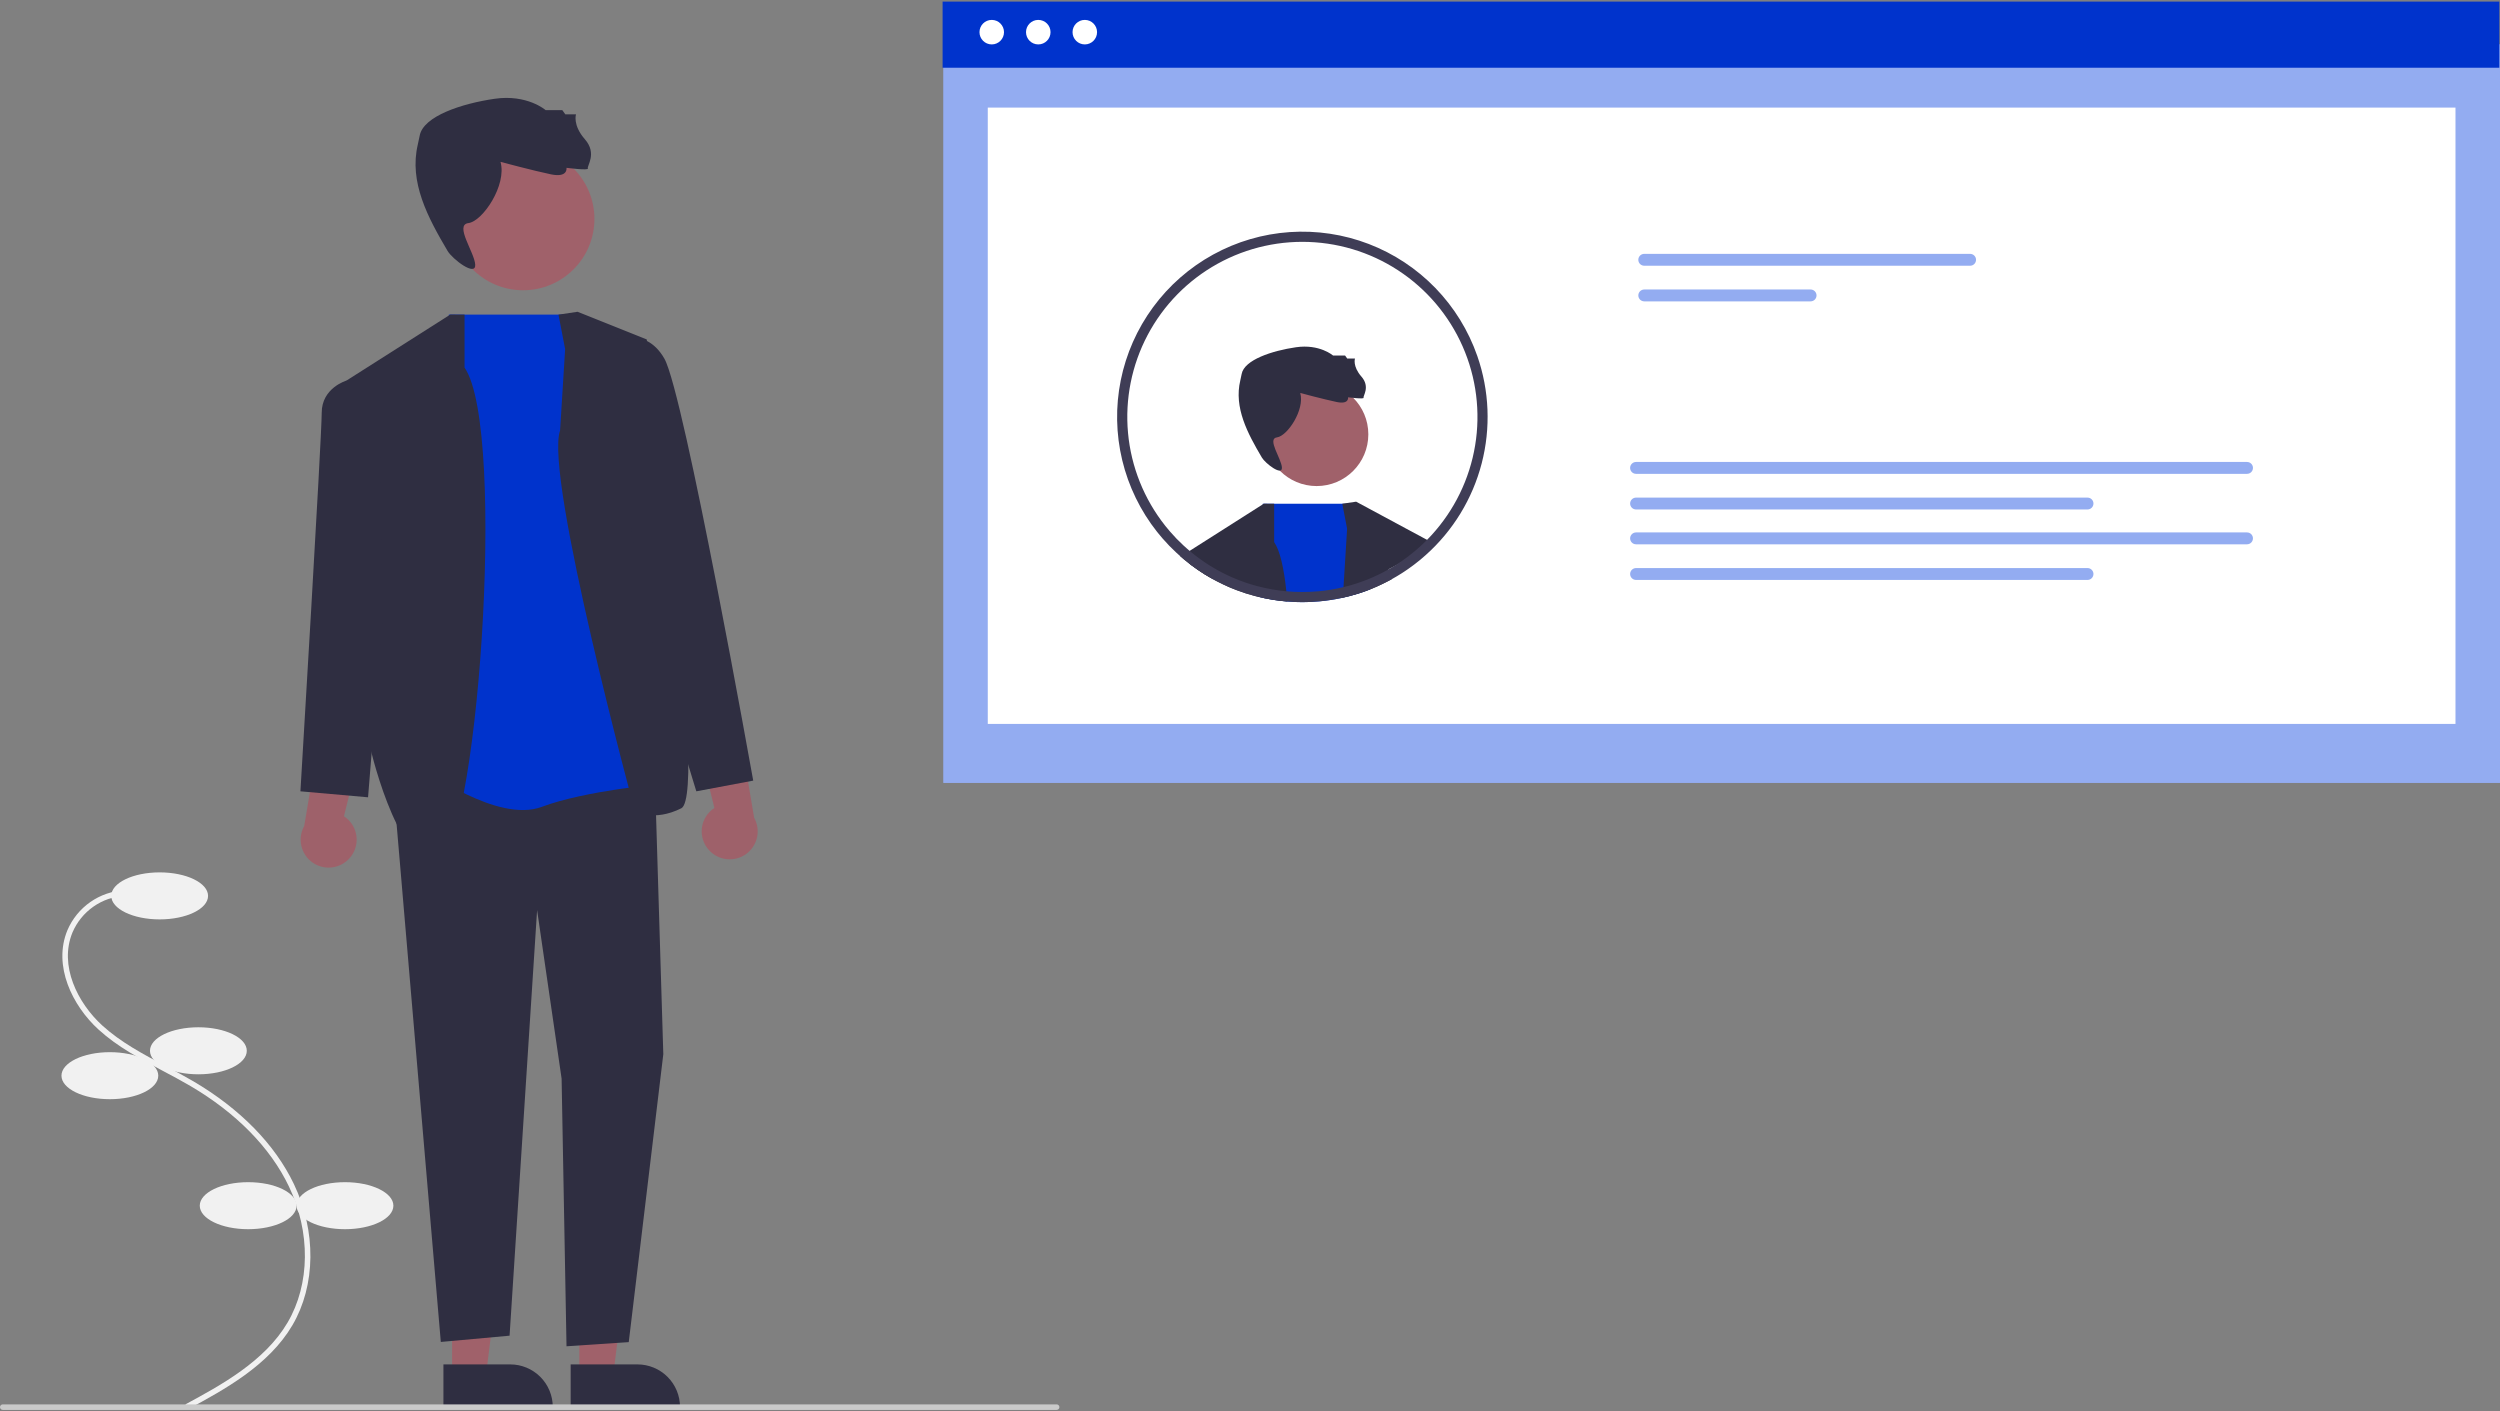 <svg width="900" height="508" viewBox="0 0 900 508" fill="none" xmlns="http://www.w3.org/2000/svg">
<rect x="0" y="0" width="900" height="508" fill="#808080" stroke="none"/>
<g clip-path="url(#clip0_6_582)">
<path d="M67.713 507.312L66.766 505.56C79.466 498.692 95.271 490.145 103.526 476.118C111.664 462.29 111.847 443.513 104.003 427.114C97.327 413.157 85.065 400.654 68.542 390.954C65.282 389.041 61.861 387.227 58.552 385.474C50.555 381.235 42.285 376.852 35.466 370.634C26.074 362.069 18.968 347.696 24.264 334.894C26.006 330.807 28.859 327.291 32.498 324.745C36.138 322.198 40.419 320.723 44.855 320.487L44.967 322.476C40.903 322.692 36.981 324.042 33.646 326.374C30.311 328.705 27.697 331.925 26.099 335.668C21.177 347.565 27.93 361.066 36.808 369.162C43.44 375.21 51.597 379.533 59.485 383.714C62.812 385.477 66.254 387.301 69.55 389.236C86.417 399.138 98.952 411.938 105.799 426.254C113.925 443.243 113.712 462.737 105.243 477.128C96.706 491.633 80.63 500.327 67.713 507.312Z" fill="#F1F1F1"/>
<path d="M57.477 330.984C67.101 330.984 74.903 327.195 74.903 322.52C74.903 317.845 67.101 314.056 57.477 314.056C47.852 314.056 40.05 317.845 40.05 322.52C40.05 327.195 47.852 330.984 57.477 330.984Z" fill="#F1F1F1"/>
<path d="M71.418 386.749C81.042 386.749 88.844 382.959 88.844 378.285C88.844 373.61 81.042 369.82 71.418 369.82C61.794 369.82 53.992 373.61 53.992 378.285C53.992 382.959 61.794 386.749 71.418 386.749Z" fill="#F1F1F1"/>
<path d="M39.553 395.711C49.177 395.711 56.979 391.921 56.979 387.246C56.979 382.572 49.177 378.782 39.553 378.782C29.928 378.782 22.127 382.572 22.127 387.246C22.127 391.921 29.928 395.711 39.553 395.711Z" fill="#F1F1F1"/>
<path d="M89.342 442.512C98.966 442.512 106.768 438.723 106.768 434.048C106.768 429.374 98.966 425.584 89.342 425.584C79.718 425.584 71.915 429.374 71.915 434.048C71.915 438.723 79.718 442.512 89.342 442.512Z" fill="#F1F1F1"/>
<path d="M124.194 442.512C133.819 442.512 141.621 438.723 141.621 434.048C141.621 429.374 133.819 425.584 124.194 425.584C114.57 425.584 106.768 429.374 106.768 434.048C106.768 438.723 114.57 442.512 124.194 442.512Z" fill="#F1F1F1"/>
<path d="M900 15.929H339.575V281.861H900V15.929Z" fill="#93ACF1"/>
<path d="M883.975 38.733H355.6V260.608H883.975V38.733Z" fill="white"/>
<path d="M899.761 0.565H339.336V24.373H899.761V0.565Z" fill="#0033CC"/>
<path d="M357.029 15.99C359.466 15.99 361.441 14.014 361.441 11.577C361.441 9.14 359.466 7.165 357.029 7.165C354.591 7.165 352.616 9.14 352.616 11.577C352.616 14.014 354.591 15.99 357.029 15.99Z" fill="white"/>
<path d="M373.778 15.99C376.215 15.99 378.191 14.014 378.191 11.577C378.191 9.14 376.215 7.165 373.778 7.165C371.341 7.165 369.365 9.14 369.365 11.577C369.365 14.014 371.341 15.99 373.778 15.99Z" fill="white"/>
<path d="M390.529 15.99C392.966 15.99 394.941 14.014 394.941 11.577C394.941 9.14 392.966 7.165 390.529 7.165C388.091 7.165 386.116 9.14 386.116 11.577C386.116 14.014 388.091 15.99 390.529 15.99Z" fill="white"/>
<path d="M591.928 91.389C591.361 91.389 590.818 91.614 590.417 92.015C590.016 92.416 589.791 92.96 589.791 93.526C589.791 94.094 590.016 94.637 590.417 95.038C590.818 95.439 591.361 95.664 591.928 95.664H709.236C709.803 95.664 710.347 95.439 710.748 95.038C711.149 94.637 711.374 94.094 711.374 93.526C711.374 92.96 711.149 92.416 710.748 92.015C710.347 91.614 709.803 91.389 709.236 91.389H591.928Z" fill="#93ACF1"/>
<path d="M591.929 104.217C591.362 104.218 590.82 104.444 590.42 104.845C590.02 105.245 589.795 105.788 589.795 106.355C589.795 106.921 590.02 107.464 590.42 107.865C590.82 108.265 591.362 108.491 591.929 108.492H651.817C652.383 108.491 652.925 108.265 653.325 107.865C653.725 107.464 653.95 106.921 653.95 106.355C653.95 105.788 653.725 105.245 653.325 104.845C652.925 104.444 652.383 104.218 651.817 104.217H591.929Z" fill="#93ACF1"/>
<path d="M588.977 166.308C588.41 166.308 587.866 166.533 587.465 166.934C587.064 167.335 586.839 167.878 586.839 168.445C586.839 169.012 587.064 169.556 587.465 169.957C587.866 170.358 588.41 170.583 588.977 170.583H808.929C809.496 170.583 810.04 170.358 810.441 169.957C810.842 169.556 811.067 169.012 811.067 168.445C811.067 167.878 810.842 167.335 810.441 166.934C810.04 166.533 809.496 166.308 808.929 166.308H588.977Z" fill="#93ACF1"/>
<path d="M588.977 179.136C588.41 179.137 587.868 179.363 587.468 179.764C587.068 180.164 586.843 180.707 586.843 181.274C586.843 181.84 587.068 182.383 587.468 182.784C587.868 183.184 588.41 183.41 588.977 183.411H751.509C752.075 183.41 752.618 183.184 753.018 182.784C753.418 182.383 753.643 181.84 753.643 181.274C753.643 180.707 753.418 180.164 753.018 179.764C752.618 179.363 752.075 179.137 751.509 179.136H588.977Z" fill="#93ACF1"/>
<path d="M588.977 191.674C588.41 191.675 587.868 191.901 587.468 192.302C587.068 192.702 586.843 193.245 586.843 193.812C586.843 194.378 587.068 194.921 587.468 195.322C587.868 195.723 588.41 195.948 588.977 195.95H808.929C809.495 195.948 810.038 195.723 810.438 195.322C810.838 194.921 811.062 194.378 811.062 193.812C811.062 193.245 810.838 192.702 810.438 192.302C810.038 191.901 809.495 191.675 808.929 191.674H588.977Z" fill="#93ACF1"/>
<path d="M588.977 204.502C588.41 204.503 587.868 204.729 587.468 205.13C587.068 205.531 586.843 206.074 586.843 206.64C586.843 207.206 587.068 207.749 587.468 208.15C587.868 208.551 588.41 208.776 588.977 208.778H751.509C752.075 208.776 752.618 208.551 753.018 208.15C753.418 207.749 753.643 207.206 753.643 206.64C753.643 206.074 753.418 205.531 753.018 205.13C752.618 204.729 752.075 204.503 751.509 204.502H588.977Z" fill="#93ACF1"/>
<path d="M473.984 174.984C484.265 174.984 492.599 166.65 492.599 156.368C492.599 146.087 484.265 137.753 473.984 137.753C463.703 137.753 455.368 146.087 455.368 156.368C455.368 166.65 463.703 174.984 473.984 174.984Z" fill="#A0616A"/>
<path d="M468.089 141.476C468.089 141.476 476.776 143.803 481.275 144.734C485.774 145.664 485.308 143.027 485.308 143.027C485.308 143.027 491.203 143.803 490.893 143.182C490.583 142.562 493.375 139.304 490.117 135.581C486.86 131.858 487.79 129.066 487.79 129.066H484.998L484.222 127.98H479.879C479.879 127.98 475.076 123.769 466.544 125.01C458.012 126.251 447.922 129.531 446.991 134.65C446.865 135.345 446.699 136.116 446.506 136.931C444.173 146.781 449.13 155.997 454.271 164.716C455.535 166.859 461.647 171.531 461.491 168.325C461.334 165.12 455.989 157.92 459.712 157.454C463.435 156.989 469.795 147.526 468.089 141.476Z" fill="#2F2E41"/>
<path d="M463.424 216.549C459.83 216.262 456.266 215.676 452.77 214.799L452.966 211.086L454.595 181.569L454.61 181.343H487.402L492.548 208.521L493.242 212.188C491.884 212.716 490.511 213.214 489.108 213.652C489.092 213.652 489.092 213.667 489.078 213.667C487.131 214.27 485.154 214.799 483.161 215.236C480.512 215.808 477.832 216.221 475.134 216.474C473.048 216.681 470.953 216.781 468.856 216.776C467.045 216.776 465.219 216.7 463.424 216.549Z" fill="#0033CC"/>
<path d="M442.342 211.297C440.984 210.709 439.671 210.075 438.373 209.411L437.815 209.124C437.437 208.928 437.045 208.717 436.668 208.505C436.154 208.219 435.656 207.932 435.174 207.645C434.706 207.373 434.223 207.087 433.755 206.8C433.725 206.785 433.71 206.77 433.68 206.77C432.05 205.729 430.451 204.657 428.911 203.495C428.655 203.299 428.398 203.103 428.141 202.907L427.87 198.561L428.262 198.319L454.596 181.569L454.957 181.342L454.988 181.327L458.7 181.342V195.165C460.798 198.198 462.216 204.552 463.091 212.866C463.212 214.059 463.318 215.281 463.424 216.549C459.83 216.261 456.266 215.676 452.77 214.798C452.392 214.723 452.03 214.632 451.653 214.526C449.453 213.951 447.287 213.256 445.164 212.444C444.515 212.202 443.881 211.946 443.247 211.689L443.187 211.659C442.915 211.539 442.614 211.418 442.342 211.297Z" fill="#2F2E41"/>
<path d="M436.668 208.505C436.154 208.219 435.656 207.932 435.174 207.645C434.706 207.373 434.223 207.087 433.755 206.8C433.725 206.785 433.71 206.77 433.68 206.77C432.05 205.729 430.45 204.657 428.911 203.495C428.655 203.299 428.398 203.103 428.141 202.907C428.021 202.801 427.9 202.71 427.764 202.605C426.799 201.865 425.863 201.096 424.957 200.281C424.912 200.251 424.882 200.205 424.836 200.175C425.751 199.472 426.776 198.926 427.87 198.561L428.941 198.877L436.577 201.171L436.622 204.265L436.668 208.505Z" fill="#2F2E41"/>
<path d="M500.969 208.55C500.516 208.792 500.063 209.033 499.611 209.26C499.505 209.32 499.415 209.365 499.324 209.411C498.72 209.712 498.132 210.014 497.529 210.301C497.513 210.316 497.483 210.316 497.483 210.331C497.453 210.346 497.408 210.361 497.378 210.376C496.02 211.025 494.646 211.629 493.242 212.187C491.884 212.715 490.511 213.213 489.108 213.651C489.093 213.651 489.093 213.666 489.078 213.666C487.131 214.27 485.154 214.798 483.162 215.235C483.139 213.996 483.302 212.76 483.645 211.569L483.66 211.357L484.958 190.351L483.222 181.342L488.202 180.603L515.592 195.346C515.592 195.346 512.574 198.364 500.184 204.793C499.089 205.361 500.697 207.253 500.969 208.55Z" fill="#2F2E41"/>
<path d="M474.802 212.852C472.84 213.033 470.848 213.123 468.856 213.123C466.924 213.123 465.008 213.048 463.091 212.867C463.212 214.059 463.317 215.281 463.423 216.549C465.219 216.7 467.045 216.775 468.856 216.775C470.952 216.781 473.048 216.68 475.133 216.473C477.832 216.221 480.512 215.807 483.161 215.236C483.139 213.996 483.302 212.76 483.645 211.569L483.659 211.358C480.746 212.067 477.786 212.566 474.802 212.852ZM531.829 128.163C528.64 119.003 523.491 110.649 516.742 103.683C509.992 96.717 501.805 91.307 492.75 87.83C483.695 84.354 473.991 82.894 464.314 83.553C454.637 84.212 445.22 86.974 436.721 91.647C428.221 96.319 420.843 102.789 415.1 110.606C409.358 118.423 405.39 127.398 403.472 136.906C401.555 146.414 401.735 156.226 403.999 165.657C406.263 175.088 410.557 183.912 416.582 191.513C417.186 192.268 417.805 193.023 418.438 193.747C418.499 193.807 418.529 193.853 418.574 193.898C420.132 195.695 421.789 197.402 423.539 199.013C423.962 199.406 424.399 199.798 424.836 200.175C424.882 200.206 424.912 200.251 424.957 200.281C425.863 201.096 426.799 201.866 427.764 202.605C427.9 202.711 428.021 202.801 428.141 202.907C428.398 203.103 428.655 203.299 428.911 203.495C430.45 204.657 432.05 205.729 433.68 206.77C433.71 206.77 433.725 206.785 433.755 206.8C434.223 207.087 434.706 207.374 435.173 207.645C435.657 207.932 436.155 208.219 436.668 208.505C437.045 208.717 437.437 208.928 437.814 209.124L438.373 209.411C439.67 210.075 440.983 210.709 442.341 211.297C442.613 211.418 442.915 211.539 443.187 211.659L443.247 211.69C443.881 211.946 444.514 212.203 445.164 212.444C447.287 213.256 449.453 213.951 451.652 214.527C452.03 214.632 452.392 214.723 452.769 214.798C456.266 215.676 459.83 216.261 463.423 216.549C465.219 216.7 467.045 216.775 468.856 216.775C470.952 216.781 473.048 216.68 475.133 216.473C477.832 216.221 480.512 215.807 483.161 215.236C485.154 214.798 487.131 214.27 489.077 213.666C489.092 213.666 489.092 213.651 489.108 213.651C490.511 213.214 491.884 212.716 493.242 212.188C494.646 211.629 496.019 211.026 497.377 210.377C497.407 210.362 497.452 210.347 497.483 210.331C497.483 210.316 497.513 210.316 497.528 210.301C498.132 210.014 498.72 209.713 499.324 209.411C499.415 209.366 499.505 209.32 499.611 209.26C500.063 209.034 500.515 208.792 500.969 208.551C500.999 208.536 501.014 208.521 501.044 208.505C502.236 207.842 503.413 207.147 504.575 206.408C504.892 206.212 505.209 206.016 505.526 205.789C505.994 205.502 506.446 205.186 506.884 204.869C507.473 204.461 508.061 204.039 508.635 203.601C508.825 203.479 509.007 203.342 509.178 203.194C510.582 202.137 511.939 201.021 513.237 199.843C523.079 191.074 530.098 179.583 533.407 166.824C536.717 154.064 536.167 140.61 531.829 128.163ZM512.105 195.95C510.472 197.487 508.759 198.938 506.975 200.296C506.583 200.598 506.174 200.9 505.768 201.171C505.375 201.473 504.983 201.76 504.576 202.032C504.229 202.273 503.882 202.514 503.519 202.741C503.489 202.771 503.444 202.786 503.414 202.816C503.156 202.997 502.885 203.163 502.629 203.329C501.829 203.827 500.999 204.325 500.184 204.793C499.988 204.899 499.807 205.019 499.611 205.125C499.505 205.186 499.399 205.246 499.278 205.306C498.826 205.563 498.373 205.789 497.92 206.031C497.86 206.076 497.785 206.091 497.724 206.136C497.702 206.14 497.681 206.15 497.664 206.166C497.347 206.332 497.03 206.483 496.713 206.634C496.442 206.77 496.185 206.906 495.913 207.027C494.812 207.555 493.68 208.053 492.548 208.52C491.356 209.003 490.149 209.441 488.926 209.848C488.624 209.954 488.307 210.075 487.991 210.165C486.557 210.618 485.124 211.026 483.659 211.358C480.746 212.067 477.786 212.566 474.802 212.852C472.84 213.033 470.848 213.123 468.856 213.123C466.924 213.123 465.008 213.048 463.091 212.867C459.673 212.554 456.286 211.958 452.965 211.086C452.845 211.056 452.709 211.026 452.588 210.995C449.865 210.285 447.197 209.377 444.605 208.279C444.47 208.219 444.319 208.173 444.198 208.113C444.047 208.053 443.911 208.007 443.79 207.947C443.639 207.887 443.504 207.826 443.368 207.766C442.236 207.268 441.135 206.725 440.033 206.166L439.519 205.895C438.539 205.382 437.573 204.853 436.622 204.265C436.291 204.084 435.944 203.873 435.611 203.661C435.234 203.435 434.857 203.194 434.494 202.952C434.404 202.892 434.314 202.831 434.223 202.771C433.378 202.198 432.518 201.624 431.703 201.005C431.13 200.583 430.571 200.175 430.013 199.738C429.65 199.466 429.288 199.179 428.941 198.878C428.715 198.712 428.489 198.515 428.262 198.319C427.961 198.063 427.659 197.806 427.357 197.535C426.889 197.157 426.452 196.735 426.029 196.342C424.329 194.777 422.722 193.114 421.215 191.362C420.702 190.789 420.219 190.216 419.751 189.612C419.642 189.493 419.542 189.367 419.449 189.235C411.852 179.644 407.21 168.05 406.09 155.866C404.97 143.682 407.421 131.436 413.142 120.621C418.863 109.806 427.609 100.89 438.311 94.96C449.014 89.031 461.211 86.345 473.414 87.229C485.617 88.114 497.299 92.531 507.034 99.941C516.77 107.352 524.138 117.436 528.241 128.963C532.343 140.49 533.002 152.961 530.136 164.856C527.271 176.751 521.006 187.555 512.105 195.95Z" fill="#3F3D56"/>
<path d="M162.748 495.171L174.956 495.17L180.763 448.081L162.746 448.082L162.748 495.171Z" fill="#A0616A"/>
<path d="M159.634 491.185L183.676 491.184H183.677C187.741 491.184 191.638 492.798 194.511 495.671C197.384 498.545 198.998 502.442 198.999 506.505V507.003L159.635 507.004L159.634 491.185Z" fill="#2F2E41"/>
<path d="M208.554 495.171L220.762 495.17L226.57 448.081L208.552 448.082L208.554 495.171Z" fill="#A0616A"/>
<path d="M205.44 491.185L229.482 491.184H229.483C233.547 491.184 237.444 492.798 240.317 495.671C243.19 498.545 244.805 502.442 244.805 506.505V507.003L205.441 507.004L205.44 491.185Z" fill="#2F2E41"/>
<path d="M125.705 309.1C126.704 308.03 127.456 306.754 127.909 305.362C128.362 303.97 128.504 302.495 128.325 301.042C128.146 299.589 127.651 298.193 126.874 296.952C126.098 295.712 125.058 294.656 123.83 293.86L132.312 259.302L114.893 265.509L109.509 297.374C108.309 299.527 107.94 302.045 108.473 304.452C109.005 306.858 110.402 308.986 112.399 310.431C114.395 311.876 116.852 312.539 119.305 312.294C121.757 312.048 124.034 310.912 125.705 309.1Z" fill="#9E616A"/>
<path d="M255.298 306.112C254.299 305.043 253.546 303.767 253.094 302.374C252.641 300.982 252.499 299.508 252.678 298.055C252.857 296.602 253.352 295.206 254.128 293.965C254.905 292.724 255.944 291.669 257.173 290.873L248.691 256.314L266.11 262.521L271.494 294.387C272.694 296.54 273.063 299.058 272.53 301.464C271.997 303.871 270.6 305.998 268.604 307.444C266.608 308.889 264.15 309.552 261.698 309.306C259.246 309.061 256.968 307.925 255.298 306.112Z" fill="#9E616A"/>
<path d="M141.767 284.875L158.689 483.102L183.448 480.844L193.357 327.642L202.178 388.304L203.944 484.662L226.349 483.168L238.791 379.507L235.739 279.115L150.681 270.501L141.767 284.875Z" fill="#2F2E41"/>
<path d="M188.315 104.493C202.496 104.493 213.992 92.997 213.992 78.816C213.992 64.635 202.496 53.139 188.315 53.139C174.134 53.139 162.638 64.635 162.638 78.816C162.638 92.997 174.134 104.493 188.315 104.493Z" fill="#A0616A"/>
<path d="M180.184 58.275C180.184 58.275 192.167 61.484 198.372 62.768C204.578 64.052 203.936 60.415 203.936 60.415C203.936 60.415 212.067 61.484 211.639 60.629C211.211 59.773 215.062 55.279 210.569 50.144C206.075 45.008 207.359 41.157 207.359 41.157H203.508L202.438 39.659H196.446C196.446 39.659 189.822 33.85 178.054 35.562C166.285 37.274 152.367 41.799 151.083 48.86C150.909 49.818 150.68 50.882 150.414 52.006C147.196 65.592 154.033 78.304 161.125 90.331C162.868 93.286 171.299 99.731 171.083 95.309C170.868 90.887 163.494 80.956 168.63 80.314C173.765 79.672 182.538 66.62 180.184 58.275Z" fill="#2F2E41"/>
<path d="M161.596 113.265H206.817L238.791 282.125C238.791 282.125 210.915 284.509 194.982 290.484C179.05 296.458 152.563 276.836 152.563 276.836L161.596 113.265Z" fill="#0033CC"/>
<path d="M167.241 132.334V113.265L162.121 113.233L124.712 137.018L132.83 267.329C132.83 267.329 142.437 310.803 157.009 310.352C171.581 309.902 182.817 154.919 167.241 132.334Z" fill="#2F2E41"/>
<path d="M136.729 140.617L124.713 137.018C124.713 137.018 115.817 139.622 115.817 148.584C115.817 157.546 108.153 284.875 108.153 284.875L132.501 287.027L137.725 222.272L136.729 140.617Z" fill="#2F2E41"/>
<path d="M203.447 125.681L201.051 113.265L207.928 112.238L232.822 122.196C232.822 122.196 255.228 286.003 245.27 290.982C235.312 295.961 228.588 292.103 228.588 292.103C228.588 292.103 195.836 171.288 201.633 154.957L203.447 125.681Z" fill="#2F2E41"/>
<path d="M215.396 124.685L219.645 122.836C219.645 122.836 232.115 116.656 239.19 129.135C246.265 141.613 271.16 281.024 271.16 281.024L250.676 284.875L235.363 234.704L215.396 124.685Z" fill="#2F2E41"/>
<path d="M380.391 507.566H0.996C0.732 507.566 0.478 507.461 0.292 507.274C0.105 507.087 0 506.834 0 506.57C0 506.306 0.105 506.053 0.292 505.866C0.478 505.679 0.732 505.574 0.996 505.574H380.391C380.655 505.574 380.908 505.679 381.095 505.866C381.282 506.053 381.387 506.306 381.387 506.57C381.387 506.834 381.282 507.087 381.095 507.274C380.908 507.461 380.655 507.566 380.391 507.566Z" fill="#CACACA"/>
</g>
<defs>
<clipPath id="clip0_6_582">
<rect width="900" height="507.001" fill="white" transform="translate(0 0.565)"/>
</clipPath>
</defs>
</svg>
